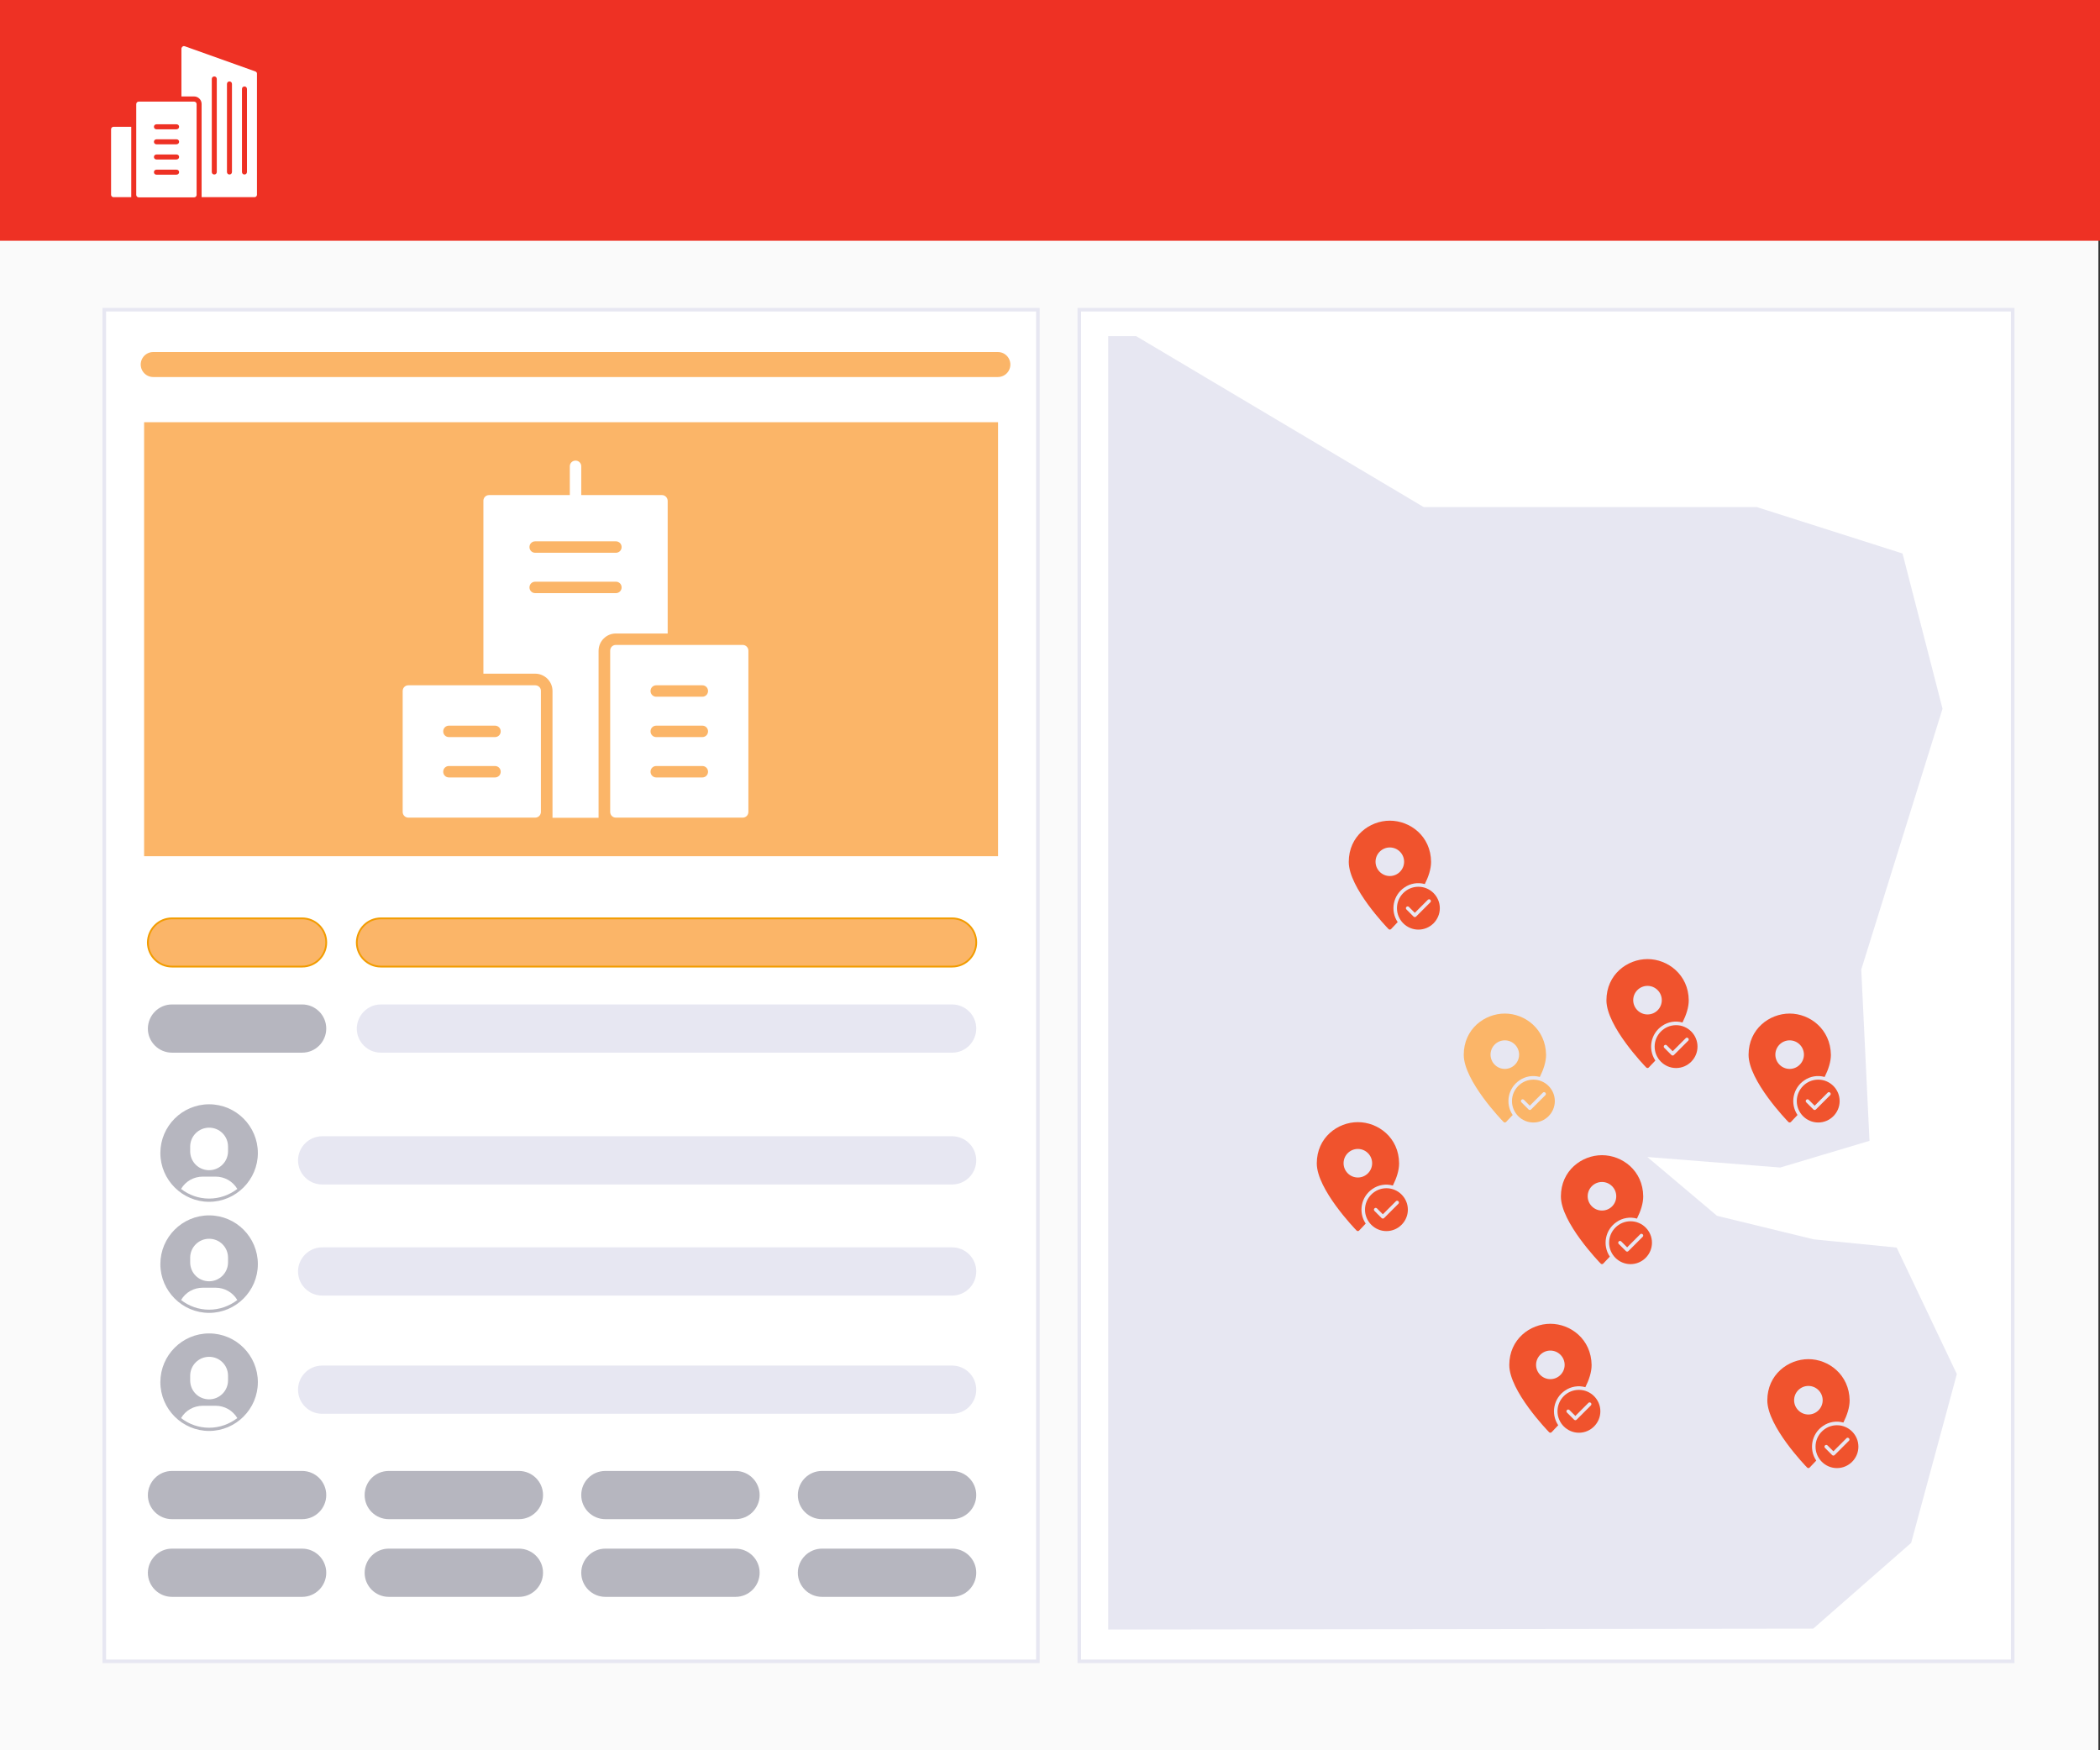 <?xml version="1.0" encoding="utf-8"?>
<!-- Generator: Adobe Illustrator 26.1.0, SVG Export Plug-In . SVG Version: 6.00 Build 0)  -->
<svg version="1.1" id="a" xmlns="http://www.w3.org/2000/svg" xmlns:xlink="http://www.w3.org/1999/xlink" x="0px" y="0px"
	 viewBox="0 0 1176 980" style="enable-background:new 0 0 1176 980;" xml:space="preserve">
<rect x="0" y="0" width="1176" height="980" fill="#333333" stroke="none"/>
<style type="text/css">
	.st0{fill:#FAFAFA;}
	.st1{fill:#EE3124;}
	.st2{fill:#FFFFFF;stroke:#E7E7F2;stroke-width:2;stroke-miterlimit:10;}
	.st3{fill:#FBB568;}
	.st4{fill:#FFFFFF;}
	.st5{fill:#FBB568;stroke:#F29C01;stroke-miterlimit:10;}
	.st6{fill:#E7E7F2;}
	.st7{fill:#B6B6BF;}
	.st8{fill:none;stroke:#FBB568;stroke-width:14;stroke-linecap:round;stroke-linejoin:round;}
	.st9{fill:#E7E7F2;stroke:#E7E7F2;stroke-miterlimit:10;}
	.st10{fill:#F0532D;}
</style>
<rect x="-0.9" y="86.2" class="st0" width="1176" height="893.8"/>
<rect y="0" class="st1" width="1176" height="134.8"/>
<rect x="58.4" y="173.4" class="st2" width="522.8" height="756.8"/>
<rect x="604.4" y="173.4" class="st2" width="522.7" height="756.8"/>
<rect x="80.7" y="236.4" class="st3" width="478.2" height="243"/>
<g>
	<path class="st4" d="M370.7,277.2h-45.2v-16.1c0-1.8-1.4-3.2-3.2-3.2s-3.2,1.4-3.2,3.2v16.1h-45.2c-1.8,0-3.2,1.4-3.2,3.2v96.8h29
		c5.3,0,9.7,4.3,9.7,9.7v71h25.8v-93.5c0-5.3,4.3-9.7,9.7-9.7h29v-74.2C373.9,278.7,372.5,277.2,370.7,277.2L370.7,277.2z
		 M344.9,332.1h-45.2c-1.8,0-3.2-1.4-3.2-3.2s1.4-3.2,3.2-3.2h45.2c1.8,0,3.2,1.4,3.2,3.2S346.7,332.1,344.9,332.1z M344.9,309.5
		h-45.2c-1.8,0-3.2-1.4-3.2-3.2s1.4-3.2,3.2-3.2h45.2c1.8,0,3.2,1.4,3.2,3.2S346.7,309.5,344.9,309.5z"/>
	<path class="st4" d="M415.9,361.1h-71c-1.8,0-3.2,1.4-3.2,3.2v90.3c0,1.8,1.4,3.2,3.2,3.2h71c1.8,0,3.2-1.4,3.2-3.2v-90.3
		C419.1,362.6,417.7,361.1,415.9,361.1z M393.3,435.3h-25.8c-1.8,0-3.2-1.4-3.2-3.2s1.4-3.2,3.2-3.2h25.8c1.8,0,3.2,1.4,3.2,3.2
		S395.1,435.3,393.3,435.3z M393.3,412.7h-25.8c-1.8,0-3.2-1.4-3.2-3.2s1.4-3.2,3.2-3.2h25.8c1.8,0,3.2,1.4,3.2,3.2
		S395.1,412.7,393.3,412.7z M393.3,390.1h-25.8c-1.8,0-3.2-1.4-3.2-3.2s1.4-3.2,3.2-3.2h25.8c1.8,0,3.2,1.4,3.2,3.2
		S395.1,390.1,393.3,390.1z"/>
	<path class="st4" d="M299.7,383.7h-71c-1.8,0-3.2,1.4-3.2,3.2v67.7c0,1.8,1.4,3.2,3.2,3.2h71c1.8,0,3.2-1.4,3.2-3.2v-67.7
		C303,385.1,301.5,383.7,299.7,383.7z M277.2,435.3h-25.8c-1.8,0-3.2-1.4-3.2-3.2s1.4-3.2,3.2-3.2h25.8c1.8,0,3.2,1.4,3.2,3.2
		S279,435.3,277.2,435.3z M277.2,412.7h-25.8c-1.8,0-3.2-1.4-3.2-3.2s1.4-3.2,3.2-3.2h25.8c1.8,0,3.2,1.4,3.2,3.2
		S279,412.7,277.2,412.7z"/>
</g>
<path class="st5" d="M213.3,514.2h319.9c7.4,0,13.5,6,13.5,13.5l0,0c0,7.4-6,13.5-13.5,13.5H213.3c-7.4,0-13.5-6-13.5-13.5l0,0
	C199.9,520.2,205.9,514.2,213.3,514.2z"/>
<path class="st6" d="M213.3,562.4h319.9c7.4,0,13.5,6,13.5,13.5l0,0c0,7.4-6,13.5-13.5,13.5H213.3c-7.4,0-13.5-6-13.5-13.5l0,0
	C199.9,568.4,205.9,562.4,213.3,562.4z"/>
<path class="st6" d="M180.4,636.2h352.8c7.4,0,13.5,6,13.5,13.5l0,0c0,7.4-6,13.5-13.5,13.5H180.4c-7.4,0-13.5-6-13.5-13.5l0,0
	C166.9,642.3,173,636.2,180.4,636.2z"/>
<path class="st5" d="M96.3,514.2h72.9c7.4,0,13.5,6,13.5,13.5l0,0c0,7.4-6,13.5-13.5,13.5H96.3c-7.4,0-13.5-6-13.5-13.5l0,0
	C82.9,520.2,88.9,514.2,96.3,514.2z"/>
<path class="st7" d="M96.3,562.4h72.9c7.4,0,13.5,6,13.5,13.5l0,0c0,7.4-6,13.5-13.5,13.5H96.3c-7.4,0-13.5-6-13.5-13.5l0,0
	C82.9,568.4,88.9,562.4,96.3,562.4z"/>
<path class="st7" d="M96.3,823.6h72.9c7.4,0,13.5,6,13.5,13.5l0,0c0,7.4-6,13.5-13.5,13.5H96.3c-7.4,0-13.5-6-13.5-13.5l0,0
	C82.9,829.6,88.9,823.6,96.3,823.6z"/>
<path class="st7" d="M217.7,823.6h72.9c7.4,0,13.5,6,13.5,13.5l0,0c0,7.4-6,13.5-13.5,13.5h-72.9c-7.4,0-13.5-6-13.5-13.5l0,0
	C204.2,829.6,210.2,823.6,217.7,823.6z"/>
<path class="st7" d="M339,823.6h72.9c7.4,0,13.5,6,13.5,13.5l0,0c0,7.4-6,13.5-13.5,13.5H339c-7.4,0-13.5-6-13.5-13.5l0,0
	C325.5,829.6,331.5,823.6,339,823.6z"/>
<path class="st7" d="M460.3,823.6h72.9c7.4,0,13.5,6,13.5,13.5l0,0c0,7.4-6,13.5-13.5,13.5h-72.9c-7.4,0-13.5-6-13.5-13.5l0,0
	C446.8,829.6,452.9,823.6,460.3,823.6z"/>
<path class="st7" d="M96.3,867.1h72.9c7.4,0,13.5,6,13.5,13.5l0,0c0,7.4-6,13.5-13.5,13.5H96.3c-7.4,0-13.5-6-13.5-13.5l0,0
	C82.9,873.2,88.9,867.1,96.3,867.1z"/>
<path class="st7" d="M217.7,867.1h72.9c7.4,0,13.5,6,13.5,13.5l0,0c0,7.4-6,13.5-13.5,13.5h-72.9c-7.4,0-13.5-6-13.5-13.5l0,0
	C204.2,873.2,210.2,867.1,217.7,867.1z"/>
<path class="st7" d="M339,867.1h72.9c7.4,0,13.5,6,13.5,13.5l0,0c0,7.4-6,13.5-13.5,13.5H339c-7.4,0-13.5-6-13.5-13.5l0,0
	C325.5,873.2,331.5,867.1,339,867.1z"/>
<path class="st7" d="M460.3,867.1h72.9c7.4,0,13.5,6,13.5,13.5l0,0c0,7.4-6,13.5-13.5,13.5h-72.9c-7.4,0-13.5-6-13.5-13.5l0,0
	C446.8,873.2,452.9,867.1,460.3,867.1z"/>
<line class="st8" x1="85.8" y1="204.1" x2="558.8" y2="204.1"/>
<g>
	<path class="st4" d="M63.6,71h9.9v39.4h-9.9c-0.8,0-1.4-0.6-1.4-1.4V72.4C62.2,71.6,62.8,71,63.6,71z"/>
	<path class="st4" d="M108.7,56.9h-31c-0.8,0-1.4,0.6-1.4,1.4v50.8c0,0.8,0.6,1.4,1.4,1.4h31c0.8,0,1.4-0.6,1.4-1.4V58.3
		C110.1,57.5,109.5,56.9,108.7,56.9z M98.8,97.8H87.6c-0.8,0-1.4-0.6-1.4-1.4s0.6-1.4,1.4-1.4h11.3c0.8,0,1.4,0.6,1.4,1.4
		S99.6,97.8,98.8,97.8z M98.8,89.3H87.6c-0.8,0-1.4-0.6-1.4-1.4s0.6-1.4,1.4-1.4h11.3c0.8,0,1.4,0.6,1.4,1.4S99.6,89.3,98.8,89.3z
		 M98.8,80.8H87.6c-0.8,0-1.4-0.6-1.4-1.4s0.6-1.4,1.4-1.4h11.3c0.8,0,1.4,0.6,1.4,1.4S99.6,80.8,98.8,80.8z M98.8,72.4H87.6
		c-0.8,0-1.4-0.6-1.4-1.4s0.6-1.4,1.4-1.4h11.3c0.8,0,1.4,0.6,1.4,1.4S99.6,72.4,98.8,72.4z"/>
	<path class="st4" d="M143,40l-39.5-14.1c-0.7-0.3-1.5,0.1-1.8,0.9c-0.1,0.1-0.1,0.3-0.1,0.5V54h7.1c2.3,0,4.2,1.9,4.2,4.2v52.2
		h29.6c0.8,0,1.4-0.6,1.4-1.4V41.4C144,40.8,143.6,40.2,143,40z M121.4,96.3c0,0.8-0.6,1.4-1.4,1.4s-1.4-0.6-1.4-1.4V44.2
		c0-0.8,0.6-1.4,1.4-1.4s1.4,0.6,1.4,1.4V96.3L121.4,96.3z M129.9,96.3c0,0.8-0.6,1.4-1.4,1.4s-1.4-0.6-1.4-1.4V47
		c0-0.8,0.6-1.4,1.4-1.4s1.4,0.6,1.4,1.4V96.3z M138.3,96.3c0,0.8-0.6,1.4-1.4,1.4s-1.4-0.6-1.4-1.4V49.8c0-0.8,0.6-1.4,1.4-1.4
		s1.4,0.6,1.4,1.4V96.3z"/>
</g>
<path class="st7" d="M117.1,618.3c-15.1,0-27.3,12.3-27.3,27.3s12.3,27.3,27.3,27.3s27.3-12.3,27.3-27.3S132.2,618.3,117.1,618.3z
	 M106.5,642c0-5.8,4.7-10.6,10.6-10.6s10.6,4.7,10.6,10.6v2.6c0,5.8-4.7,10.6-10.6,10.6s-10.6-4.7-10.6-10.6V642z M117.1,671.1
	c-5.9,0-11.3-2-15.7-5.4c2.5-4.3,7.1-6.9,12.2-6.9h7.1c5.1,0,9.6,2.6,12.2,6.9C128.4,669.1,123,671.1,117.1,671.1L117.1,671.1z"/>
<path class="st6" d="M180.4,698.4h352.8c7.4,0,13.5,6,13.5,13.5l0,0c0,7.4-6,13.5-13.5,13.5H180.4c-7.4,0-13.5-6-13.5-13.5l0,0
	C166.9,704.5,173,698.4,180.4,698.4z"/>
<path class="st7" d="M117.1,680.5c-15.1,0-27.3,12.3-27.3,27.3s12.3,27.3,27.3,27.3s27.3-12.3,27.3-27.3S132.2,680.5,117.1,680.5z
	 M106.5,704.2c0-5.8,4.7-10.6,10.6-10.6s10.6,4.7,10.6,10.6v2.6c0,5.8-4.7,10.6-10.6,10.6s-10.6-4.7-10.6-10.6V704.2z M117.1,733.3
	c-5.9,0-11.3-2-15.7-5.4c2.5-4.3,7.1-6.9,12.2-6.9h7.1c5.1,0,9.6,2.6,12.2,6.9C128.4,731.3,123,733.3,117.1,733.3L117.1,733.3z"/>
<path class="st6" d="M180.4,764.6h352.8c7.4,0,13.5,6,13.5,13.5l0,0c0,7.4-6,13.5-13.5,13.5H180.4c-7.4,0-13.5-6-13.5-13.5l0,0
	C166.9,770.6,173,764.6,180.4,764.6z"/>
<path class="st7" d="M117.1,746.6c-15.1,0-27.3,12.3-27.3,27.3s12.3,27.3,27.3,27.3s27.3-12.3,27.3-27.3S132.2,746.6,117.1,746.6z
	 M106.5,770.3c0-5.8,4.7-10.6,10.6-10.6s10.6,4.7,10.6,10.6v2.6c0,5.8-4.7,10.6-10.6,10.6s-10.6-4.7-10.6-10.6V770.3z M117.1,799.4
	c-5.9,0-11.3-2-15.7-5.4c2.5-4.3,7.1-6.9,12.2-6.9h7.1c5.1,0,9.6,2.6,12.2,6.9C128.4,797.4,123,799.4,117.1,799.4L117.1,799.4z"/>
<polygon class="st9" points="636.1,188.7 797.1,284.4 983.7,284.4 1065,310.3 1087.3,396.8 1041.8,542.8 1046.4,638.4 996.9,653.2 
	921,647.2 961.3,681.2 1015.5,694.4 1061.8,699 1095.3,769.4 1069.8,863.6 1015.2,911.4 621.1,911.9 621.1,188.7 "/>
<g>
	<path class="st10" d="M782.3,508.5c0,6.6,5.4,12,12,12s12-5.4,12-12s-5.4-12-12-12S782.3,501.9,782.3,508.5z M801,503.8
		c0.4,0.4,0.4,1,0,1.4l-8,8c-0.4,0.4-1,0.4-1.4,0l-4-4c-0.4-0.4-0.4-1,0-1.4s1-0.4,1.4,0l3.3,3.3l7.3-7.3
		C800,503.4,800.6,503.4,801,503.8L801,503.8z"/>
	<path class="st10" d="M778.3,459.5c-11.3,0-23,8.6-23,23.1s21.4,36.7,22.3,37.6c0.4,0.4,1,0.4,1.4,0c0.2-0.2,1.6-1.7,3.7-3.9
		c-4.3-6.4-2.6-15.1,3.8-19.4c3.3-2.3,7.5-3,11.4-1.9c2.1-4.2,3.5-8.5,3.5-12.4C801.3,468.1,789.6,459.5,778.3,459.5L778.3,459.5z
		 M778.3,490.5c-4.4,0-8-3.6-8-8s3.6-8,8-8s8,3.6,8,8S782.7,490.5,778.3,490.5z"/>
</g>
<g>
	<path class="st10" d="M926.6,586c0,6.6,5.4,12,12,12s12-5.4,12-12s-5.4-12-12-12S926.6,579.4,926.6,586z M945.4,581.3
		c0.4,0.4,0.4,1,0,1.4l-8,8c-0.4,0.4-1,0.4-1.4,0l-4-4c-0.4-0.4-0.4-1,0-1.4s1-0.4,1.4,0l3.3,3.3l7.3-7.3
		C944.3,580.9,945,580.9,945.4,581.3L945.4,581.3z"/>
	<path class="st10" d="M922.6,537c-11.3,0-23,8.6-23,23.1s21.4,36.7,22.3,37.6c0.4,0.4,1,0.4,1.4,0c0.2-0.2,1.6-1.7,3.7-3.9
		c-4.3-6.4-2.6-15.1,3.8-19.4c3.3-2.3,7.5-3,11.4-1.9c2.1-4.2,3.5-8.5,3.5-12.4C945.6,545.7,933.9,537,922.6,537L922.6,537z
		 M922.6,568c-4.4,0-8-3.6-8-8s3.6-8,8-8s8,3.6,8,8S927.1,568,922.6,568z"/>
</g>
<g>
	<path class="st10" d="M1006.2,616.5c0,6.6,5.4,12,12,12c6.6,0,12-5.4,12-12s-5.4-12-12-12S1006.2,609.9,1006.2,616.5L1006.2,616.5z
		 M1024.9,611.8c0.4,0.4,0.4,1,0,1.4l-8,8c-0.4,0.4-1,0.4-1.4,0l-4-4c-0.4-0.4-0.4-1,0-1.4s1-0.4,1.4,0l3.3,3.3l7.3-7.3
		C1023.8,611.4,1024.5,611.4,1024.9,611.8L1024.9,611.8z"/>
	<path class="st10" d="M1002.2,567.5c-11.3,0-23,8.6-23,23.1s21.4,36.7,22.3,37.6c0.4,0.4,1,0.4,1.4,0c0.2-0.2,1.6-1.7,3.7-3.9
		c-4.3-6.4-2.6-15.1,3.8-19.4c3.3-2.3,7.5-3,11.4-1.9c2.1-4.2,3.5-8.5,3.5-12.4C1025.1,576.2,1013.5,567.5,1002.2,567.5
		L1002.2,567.5z M1002.2,598.5c-4.4,0-8-3.6-8-8s3.6-8,8-8s8,3.6,8,8S1006.6,598.5,1002.2,598.5z"/>
</g>
<g>
	<path class="st10" d="M872.2,790.2c0,6.6,5.4,12,12,12s12-5.4,12-12s-5.4-12-12-12S872.2,783.5,872.2,790.2z M890.9,785.5
		c0.4,0.4,0.4,1,0,1.4l-8,8c-0.4,0.4-1,0.4-1.4,0l-4-4c-0.4-0.4-0.4-1,0-1.4s1-0.4,1.4,0l3.3,3.3l7.3-7.3
		C889.8,785.1,890.5,785.1,890.9,785.5L890.9,785.5z"/>
	<path class="st10" d="M868.2,741.2c-11.3,0-23,8.6-23,23.1s21.4,36.7,22.3,37.6c0.4,0.4,1,0.4,1.4,0c0.2-0.2,1.6-1.7,3.7-3.9
		c-4.3-6.4-2.6-15.1,3.8-19.4c3.3-2.3,7.5-3,11.4-1.9c2.1-4.2,3.5-8.5,3.5-12.4C891.1,749.8,879.5,741.2,868.2,741.2L868.2,741.2z
		 M868.2,772.2c-4.4,0-8-3.6-8-8s3.6-8,8-8s8,3.6,8,8S872.6,772.2,868.2,772.2z"/>
</g>
<g>
	<path class="st10" d="M901.1,695.8c0,6.6,5.4,12,12,12s12-5.4,12-12s-5.4-12-12-12S901.1,689.2,901.1,695.8z M919.9,691.1
		c0.4,0.4,0.4,1,0,1.4l-8,8c-0.4,0.4-1,0.4-1.4,0l-4-4c-0.4-0.4-0.4-1,0-1.4s1-0.4,1.4,0l3.3,3.3l7.3-7.3
		C918.8,690.7,919.5,690.7,919.9,691.1L919.9,691.1z"/>
	<path class="st10" d="M897.1,646.8c-11.3,0-23,8.6-23,23.1s21.4,36.7,22.3,37.6c0.4,0.4,1,0.4,1.4,0c0.2-0.2,1.6-1.7,3.7-3.9
		c-4.3-6.4-2.6-15.1,3.8-19.4c3.3-2.3,7.5-3,11.4-1.9c2.1-4.2,3.5-8.5,3.5-12.4C920.1,655.4,908.4,646.8,897.1,646.8L897.1,646.8z
		 M897.1,677.8c-4.4,0-8-3.6-8-8s3.6-8,8-8s8,3.6,8,8S901.6,677.8,897.1,677.8z"/>
</g>
<g>
	<path class="st10" d="M764.4,677.3c0,6.6,5.4,12,12,12s12-5.4,12-12s-5.4-12-12-12S764.4,670.7,764.4,677.3z M783.1,672.6
		c0.4,0.4,0.4,1,0,1.4l-8,8c-0.4,0.4-1,0.4-1.4,0l-4-4c-0.4-0.4-0.4-1,0-1.4s1-0.4,1.4,0l3.3,3.3l7.3-7.3
		C782.1,672.2,782.7,672.2,783.1,672.6L783.1,672.6z"/>
	<path class="st10" d="M760.4,628.3c-11.3,0-23,8.6-23,23.1s21.4,36.7,22.3,37.6c0.4,0.4,1,0.4,1.4,0c0.2-0.2,1.6-1.7,3.7-3.9
		c-4.3-6.4-2.6-15.1,3.8-19.4c3.3-2.3,7.5-3,11.4-1.9c2.1-4.2,3.5-8.5,3.5-12.4C783.4,636.9,771.7,628.3,760.4,628.3L760.4,628.3z
		 M760.4,659.3c-4.4,0-8-3.6-8-8s3.6-8,8-8s8,3.6,8,8S764.8,659.3,760.4,659.3z"/>
</g>
<g>
	<path class="st3" d="M846.7,616.5c0,6.6,5.4,12,12,12s12-5.4,12-12s-5.4-12-12-12S846.7,609.9,846.7,616.5z M865.4,611.8
		c0.4,0.4,0.4,1,0,1.4l-8,8c-0.4,0.4-1,0.4-1.4,0l-4-4c-0.4-0.4-0.4-1,0-1.4s1-0.4,1.4,0l3.3,3.3l7.3-7.3
		C864.3,611.4,865,611.4,865.4,611.8L865.4,611.8z"/>
	<path class="st3" d="M842.7,567.5c-11.3,0-23,8.6-23,23.1s21.4,36.7,22.3,37.6c0.4,0.4,1,0.4,1.4,0c0.2-0.2,1.6-1.7,3.7-3.9
		c-4.3-6.4-2.6-15.1,3.8-19.4c3.3-2.3,7.5-3,11.4-1.9c2.1-4.2,3.5-8.5,3.5-12.4C865.6,576.2,854,567.5,842.7,567.5L842.7,567.5z
		 M842.7,598.5c-4.4,0-8-3.6-8-8s3.6-8,8-8s8,3.6,8,8S847.1,598.5,842.7,598.5z"/>
</g>
<g>
	<path class="st10" d="M1016.7,810c0,6.6,5.4,12,12,12c6.6,0,12-5.4,12-12s-5.4-12-12-12S1016.7,803.4,1016.7,810L1016.7,810z
		 M1035.4,805.3c0.4,0.4,0.4,1,0,1.4l-8,8c-0.4,0.4-1,0.4-1.4,0l-4-4c-0.4-0.4-0.4-1,0-1.4s1-0.4,1.4,0l3.3,3.3l7.3-7.3
		C1034.3,804.9,1035,804.9,1035.4,805.3L1035.4,805.3z"/>
	<path class="st10" d="M1012.7,761c-11.3,0-23,8.6-23,23.1s21.4,36.7,22.3,37.6c0.4,0.4,1,0.4,1.4,0c0.2-0.2,1.6-1.7,3.7-3.9
		c-4.3-6.4-2.6-15.1,3.8-19.4c3.3-2.3,7.5-3,11.4-1.9c2.1-4.2,3.5-8.5,3.5-12.4C1035.6,769.7,1024,761,1012.7,761L1012.7,761z
		 M1012.7,792c-4.4,0-8-3.6-8-8s3.6-8,8-8s8,3.6,8,8S1017.1,792,1012.7,792z"/>
</g>
</svg>
